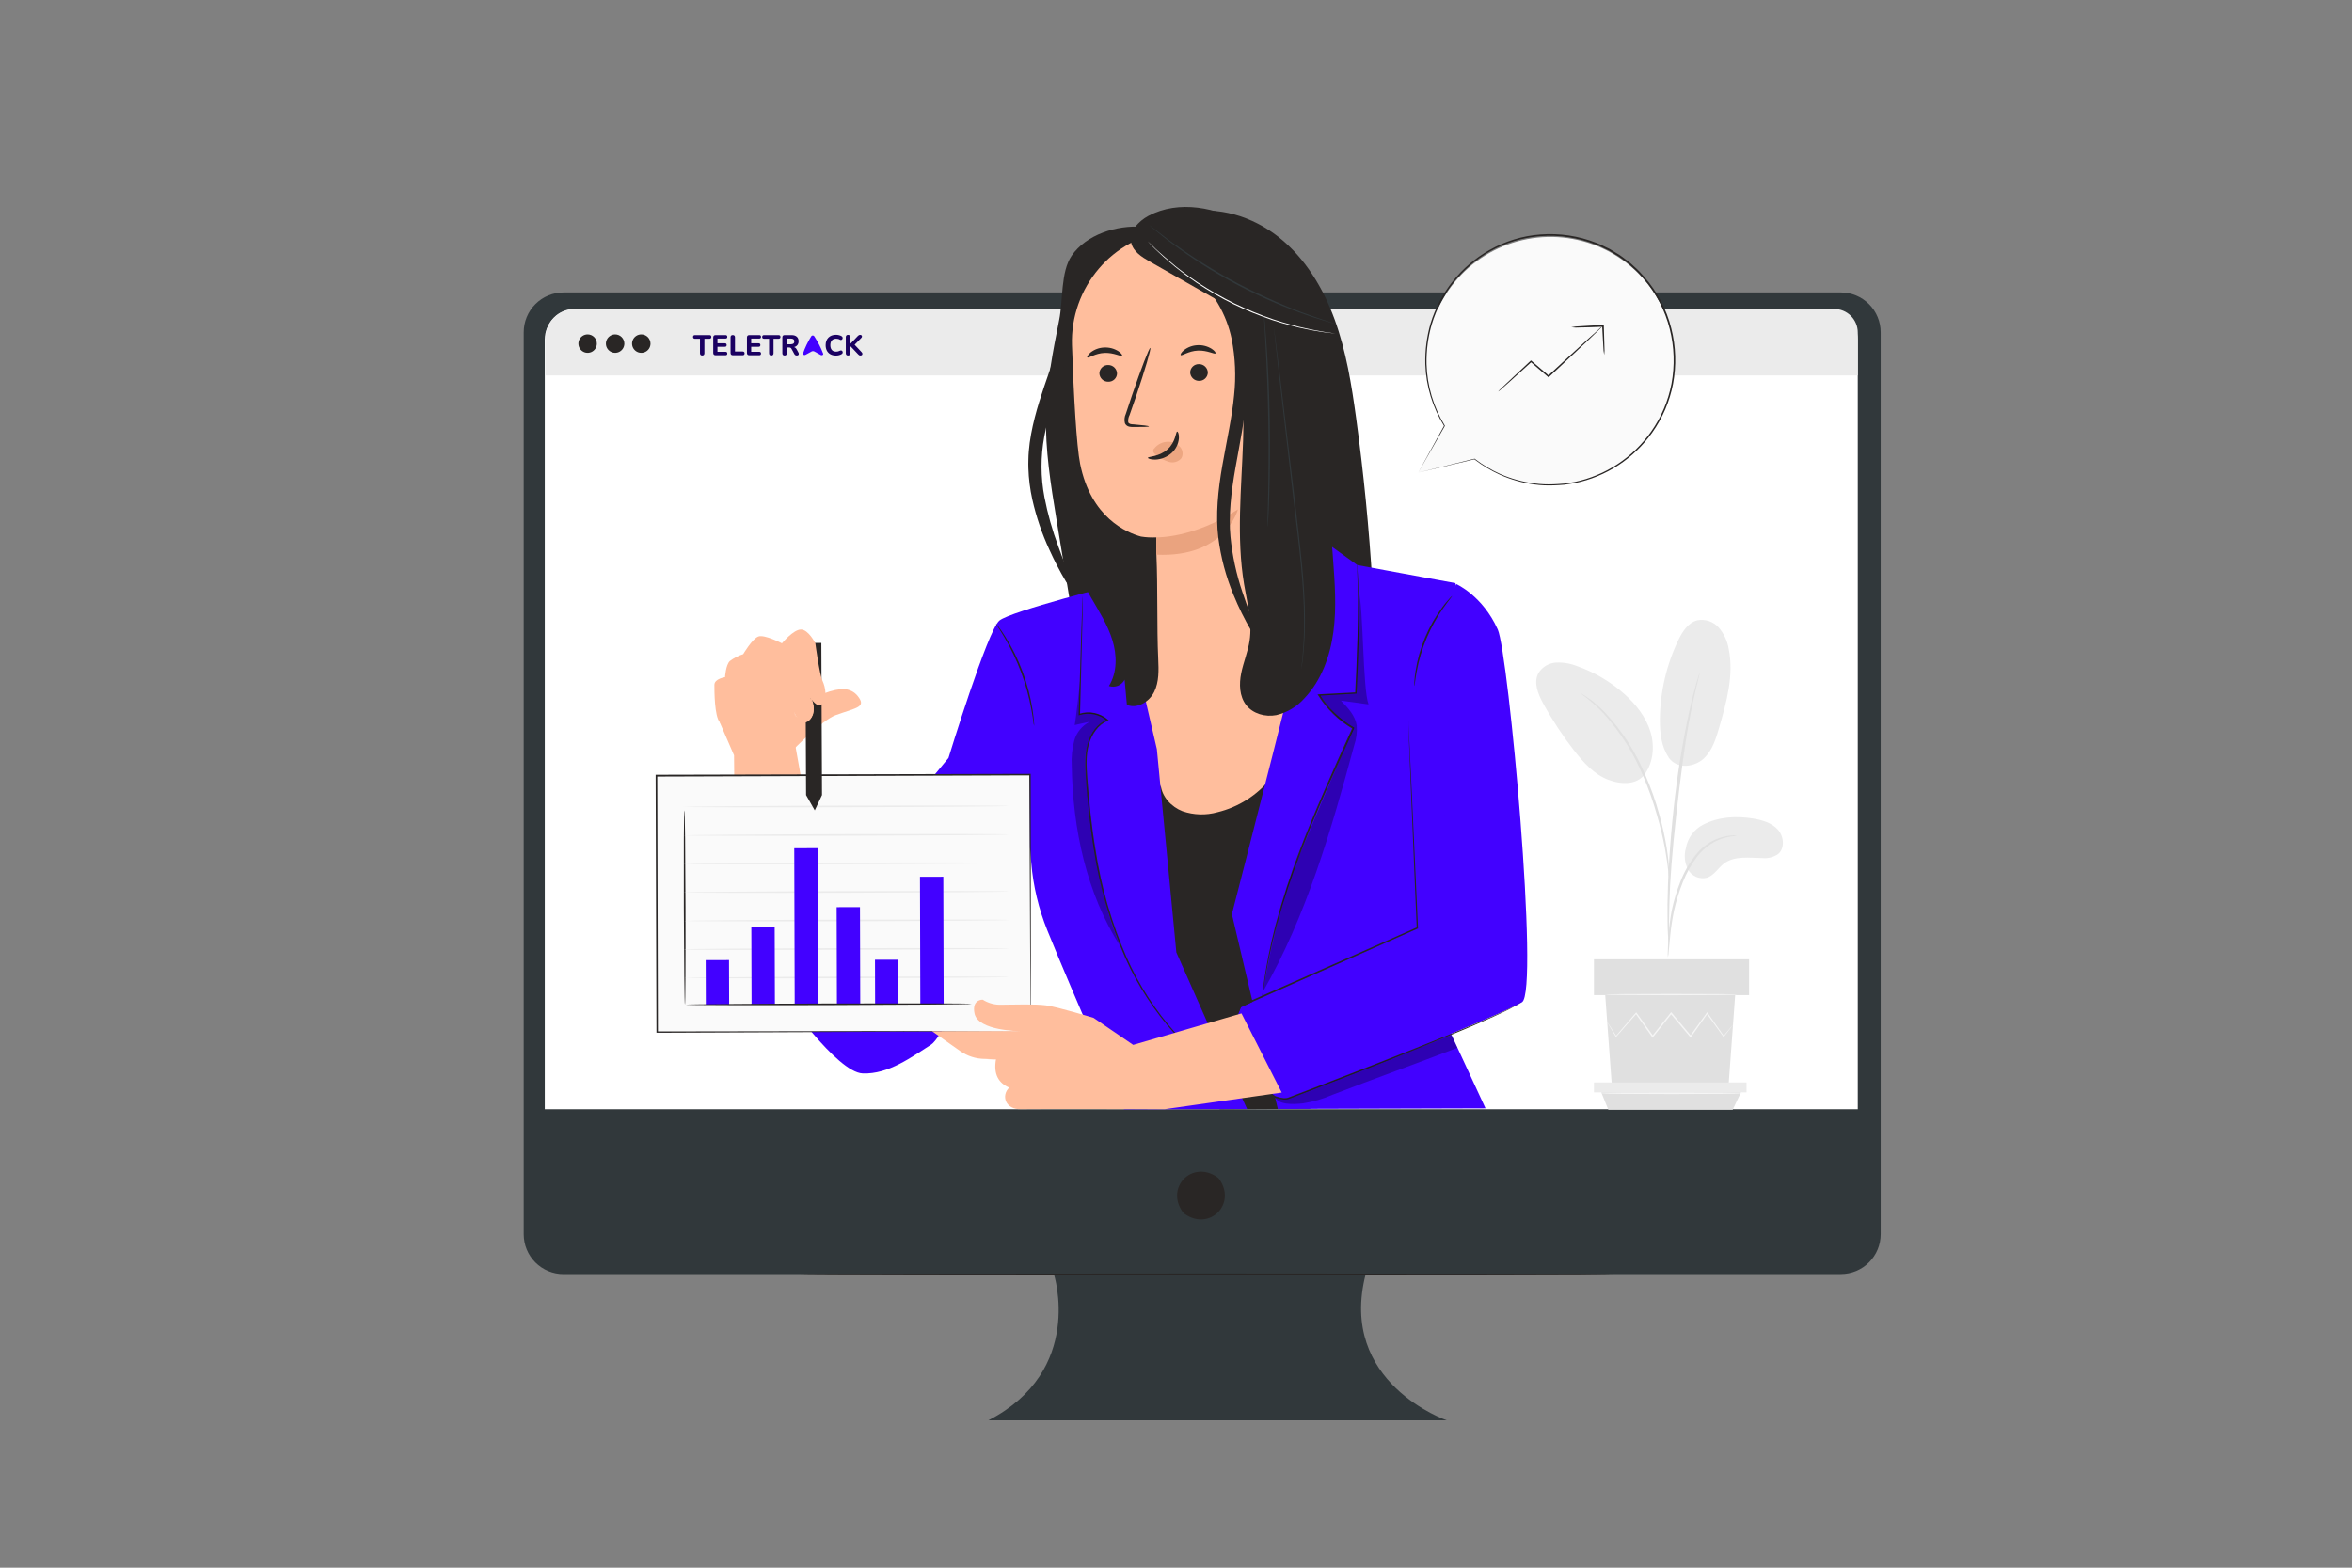 <?xml version="1.0" encoding="UTF-8"?> <svg xmlns="http://www.w3.org/2000/svg" width="750" height="500" viewBox="0 0 750 500" fill="none"><rect x="0" y="0" width="750" height="500" fill="#808080" stroke="none"/> <path d="M587 93.27H179.75C178.076 93.264 176.417 93.59 174.869 94.228C173.321 94.865 171.914 95.802 170.73 96.985C169.545 98.168 168.606 99.573 167.966 101.12C167.326 102.667 166.997 104.325 167 106V393.66C167 397.031 168.339 400.263 170.723 402.647C173.106 405.031 176.339 406.37 179.71 406.37H336.06C336.06 406.37 346 437.12 315.18 453H461.34C461.34 453 426.54 441.07 435.49 406.35H587C588.669 406.35 590.322 406.021 591.864 405.382C593.406 404.743 594.807 403.807 595.987 402.627C597.168 401.447 598.104 400.046 598.743 398.504C599.381 396.961 599.71 395.309 599.71 393.64V106C599.713 104.329 599.386 102.674 598.748 101.13C598.111 99.585 597.175 98.182 595.994 96.999C594.814 95.817 593.412 94.879 591.869 94.239C590.325 93.599 588.671 93.27 587 93.27Z" fill="#31383B"></path> <path d="M388.831 376.109C394.371 384.029 385.691 392.699 377.771 387.159C377.508 386.971 377.279 386.741 377.091 386.479C371.571 378.569 380.231 369.909 388.141 375.429C388.406 375.617 388.639 375.846 388.831 376.109Z" fill="#292625"></path> <path d="M183.419 98.58H582.709C585.281 98.58 587.749 99.602 589.568 101.421C591.387 103.24 592.409 105.707 592.409 108.28V353.78H173.719V108.28C173.719 105.707 174.741 103.24 176.56 101.421C178.379 99.602 180.846 98.58 183.419 98.58Z" fill="white"></path> <path d="M183.2 98.539H584.89C586.884 98.539 588.797 99.332 590.207 100.742C591.618 102.152 592.41 104.065 592.41 106.059V119.749H174V107.699C173.999 106.493 174.236 105.298 174.698 104.183C175.161 103.068 175.839 102.056 176.694 101.205C177.549 100.354 178.564 99.68 179.681 99.222C180.797 98.765 181.993 98.533 183.2 98.539Z" fill="#EBEBEB"></path> <path d="M190.321 109.59C190.321 110.172 190.149 110.74 189.826 111.224C189.503 111.707 189.044 112.084 188.507 112.307C187.969 112.529 187.378 112.587 186.808 112.474C186.238 112.36 185.714 112.08 185.303 111.669C184.891 111.258 184.611 110.734 184.498 110.164C184.384 109.594 184.443 109.003 184.665 108.465C184.888 107.928 185.265 107.469 185.748 107.146C186.232 106.823 186.8 106.65 187.381 106.65C188.161 106.65 188.909 106.96 189.46 107.511C190.012 108.063 190.321 108.811 190.321 109.59Z" fill="#292625"></path> <path d="M199.091 109.59C199.091 110.172 198.919 110.74 198.595 111.224C198.272 111.707 197.813 112.084 197.276 112.307C196.739 112.529 196.148 112.587 195.577 112.474C195.007 112.36 194.483 112.08 194.072 111.669C193.661 111.258 193.381 110.734 193.267 110.164C193.154 109.594 193.212 109.003 193.435 108.465C193.657 107.928 194.034 107.469 194.518 107.146C195.001 106.823 195.569 106.65 196.151 106.65C196.931 106.65 197.678 106.96 198.23 107.511C198.781 108.063 199.091 108.811 199.091 109.59Z" fill="#292625"></path> <path d="M207.431 109.59C207.431 110.172 207.258 110.74 206.935 111.224C206.612 111.707 206.153 112.084 205.616 112.307C205.079 112.529 204.488 112.587 203.917 112.474C203.347 112.36 202.823 112.08 202.412 111.669C202.001 111.258 201.721 110.734 201.607 110.164C201.494 109.594 201.552 109.003 201.775 108.465C201.997 107.928 202.374 107.469 202.857 107.146C203.341 106.823 203.909 106.65 204.491 106.65C205.271 106.65 206.018 106.96 206.57 107.511C207.121 108.063 207.431 108.811 207.431 109.59Z" fill="#292625"></path> <path d="M514.21 406.41C514.21 406.54 456.21 406.65 384.78 406.65C313.35 406.65 255.34 406.54 255.34 406.41C255.34 406.28 313.28 406.16 384.78 406.16C456.28 406.16 514.21 406.27 514.21 406.41Z" fill="#292625"></path> <path d="M543.129 262.999C547.969 260.499 553.669 260.179 559.039 261.059C561.919 261.539 564.929 262.399 566.899 264.569C568.869 266.739 569.229 270.569 566.979 272.419C565.508 273.406 563.74 273.848 561.979 273.669C557.779 273.619 553.109 272.879 549.749 275.409C547.839 276.859 546.559 279.259 544.269 279.959C543.116 280.237 541.905 280.129 540.82 279.65C539.736 279.171 538.839 278.348 538.269 277.309C537.175 275.204 536.935 272.757 537.599 270.479C537.877 268.889 538.522 267.385 539.482 266.087C540.441 264.789 541.69 263.732 543.129 262.999Z" fill="#EBEBEB"></path> <path d="M532.051 241.56C535.051 245.79 540.761 244.39 543.421 241.81C546.081 239.23 547.221 235.49 548.241 231.93C550.591 223.79 552.951 215.24 551.241 206.93C550.82 204.417 549.717 202.068 548.051 200.14C547.205 199.192 546.126 198.482 544.921 198.081C543.716 197.679 542.426 197.6 541.181 197.85C538.281 198.62 536.471 201.46 535.181 204.16C531.35 212.136 529.342 220.863 529.301 229.71C529.301 233.83 529.771 238.14 532.091 241.54" fill="#EBEBEB"></path> <path d="M523.931 247.619C527.141 243.809 527.751 238.249 526.321 233.479C524.891 228.709 521.661 224.639 517.941 221.319C513.561 217.425 508.467 214.42 502.941 212.469C500.799 211.608 498.497 211.216 496.191 211.319C495.039 211.386 493.922 211.734 492.935 212.332C491.949 212.929 491.124 213.759 490.531 214.749C488.951 217.749 490.461 221.409 492.101 224.389C494.982 229.642 498.276 234.657 501.951 239.389C504.951 243.199 508.291 246.959 512.791 248.679C517.291 250.399 521.971 250.199 524.361 247.069" fill="#EBEBEB"></path> <path d="M531.85 305.29C532.013 304.663 532.104 304.018 532.12 303.37C532.26 301.98 532.43 300.22 532.63 298.13C532.886 295.551 533.28 292.987 533.81 290.45C534.494 287.357 535.427 284.323 536.6 281.38C537.75 278.44 539.309 275.676 541.23 273.17C542.798 271.133 544.8 269.469 547.09 268.3C548.642 267.533 550.306 267.016 552.02 266.77C552.664 266.745 553.305 266.652 553.93 266.49C553.281 266.425 552.628 266.425 551.98 266.49C550.201 266.63 548.461 267.084 546.84 267.83C544.431 268.967 542.319 270.648 540.67 272.74C538.663 275.276 537.045 278.097 535.87 281.11C534.681 284.098 533.75 287.183 533.09 290.33C532.599 292.901 532.265 295.499 532.09 298.11C531.92 300.34 531.86 302.11 531.83 303.38C531.77 304.016 531.776 304.656 531.85 305.29Z" fill="#E0E0E0"></path> <path d="M532.209 301.26C532.249 300.965 532.249 300.665 532.209 300.37V297.82C532.209 295.61 532.209 292.41 532.319 288.46C532.519 280.56 533.199 272.06 534.509 260.07C535.749 248.8 537.419 235.68 539.189 227.15C539.559 225.21 539.949 223.47 540.299 221.94C540.649 220.41 540.939 219.08 541.219 218.02C541.499 216.96 541.659 216.19 541.809 215.54C541.899 215.255 541.952 214.959 541.969 214.66C541.831 214.926 541.727 215.208 541.659 215.5C541.469 216.14 541.219 216.94 540.919 217.94C540.619 218.94 540.259 220.31 539.869 221.83C539.479 223.35 539.049 225.1 538.639 227.03C536.458 237.119 534.816 247.317 533.719 257.58C532.409 269.58 531.809 280.53 531.719 288.45C531.719 292.45 531.719 295.62 531.859 297.83C531.919 298.83 531.969 299.71 532.009 300.38C532.047 300.679 532.114 300.974 532.209 301.26Z" fill="#E0E0E0"></path> <path d="M532.269 280.169C532.332 279.281 532.332 278.388 532.269 277.499C532.169 275.789 531.929 273.319 531.449 270.289C530.868 266.748 530.087 263.242 529.109 259.789C527.961 255.54 526.49 251.385 524.709 247.359C521.665 239.94 517.297 233.136 511.819 227.279C510.879 226.277 509.877 225.336 508.819 224.459C508.359 224.059 507.939 223.669 507.529 223.359L506.349 222.549C505.638 222.016 504.889 221.535 504.109 221.109C503.979 221.289 507.279 223.229 511.449 227.659C516.745 233.566 520.998 240.329 524.029 247.659C525.753 251.671 527.206 255.794 528.379 259.999C529.388 263.421 530.223 266.893 530.879 270.399C531.429 273.399 531.749 275.839 531.939 277.539C531.978 278.424 532.088 279.303 532.269 280.169Z" fill="#E0E0E0"></path> <path d="M511.871 317.379L513.991 346.339H551.191L553.311 317.379H511.871Z" fill="#E0E0E0"></path> <path d="M557.751 305.959H508.281V317.379H557.751V305.959Z" fill="#E0E0E0"></path> <path d="M508.281 345.23V348.4H510.611H556.931V345.23H508.281Z" fill="#EBEBEB"></path> <path d="M512.879 353.97L510.609 348.4H555.159L552.499 353.97H512.879Z" fill="#E0E0E0"></path> <path d="M552.62 326.839C552.62 326.839 552.62 326.939 552.44 327.109C552.26 327.279 552.11 327.549 551.89 327.849L549.719 330.619L549.62 330.739L549.53 330.619L544.21 323.249H544.51L539.27 330.669L539.109 330.909L538.919 330.689L532.7 323.289H533.06L532.719 323.719L527.159 330.719L526.979 330.949L526.799 330.709L521.56 323.279H521.859L515.4 330.639L515.289 330.769L515.2 330.619L513.2 327.219L512.68 326.319C512.618 326.216 512.565 326.109 512.52 325.999C512.52 325.999 512.61 326.089 512.74 326.279L513.31 327.149C513.83 327.969 514.54 329.089 515.44 330.489H515.229L521.59 323.049L521.75 322.859L521.9 323.059C523.5 325.309 525.28 327.789 527.19 330.449H526.83L532.38 323.449L532.719 323.019L532.9 322.799L533.08 323.009L539.28 330.429H538.93L544.229 323.039L544.38 322.829L544.53 323.039L549.74 330.489H549.56L551.81 327.789L552.409 327.089C552.469 326.997 552.539 326.913 552.62 326.839Z" fill="#F5F5F5"></path> <path d="M553.83 317.19C553.83 317.32 544.5 317.42 533.01 317.42C521.52 317.42 512.18 317.32 512.18 317.19C512.18 317.06 521.5 317 533 317C544.5 317 553.83 317.06 553.83 317.19Z" fill="#F5F5F5"></path> <path d="M555.709 348.71C555.709 348.84 545.569 348.94 533.079 348.94C520.589 348.94 510.449 348.84 510.449 348.71C510.449 348.58 520.579 348.48 533.079 348.48C545.579 348.48 555.709 348.58 555.709 348.71Z" fill="#F5F5F5"></path> <path d="M437.64 186.349C436.58 168.602 434.843 150.909 432.43 133.269C430.98 122.659 429.26 111.999 425.6 101.929C421.94 91.859 416.19 82.349 407.84 75.699C399.49 69.049 388.34 65.559 378 67.869L420.21 198.149C423.36 198.569 426.57 198.979 429.68 198.359C432.79 197.739 435.84 195.889 437.07 192.939C437.756 190.813 437.951 188.56 437.64 186.349Z" fill="#292625"></path> <path d="M364.229 72.349C356.139 71.719 346.329 74.819 341.729 81.549C338.159 86.779 339.009 95.899 337.729 102.129C335.729 112.129 333.789 122.129 333.539 132.319C333.269 143.499 335.069 154.609 336.879 165.639C338.879 177.839 340.879 190.036 342.879 202.229C343.769 207.649 344.689 213.229 347.239 218.049C349.789 222.869 354.309 227.049 359.739 227.689C364.739 228.269 369.679 225.759 373.019 222.009C376.359 218.259 378.229 213.409 379.389 208.509L364.229 72.349Z" fill="#292625"></path> <path d="M371.359 186.228C368.939 186.108 352.809 189.978 352.809 189.978L371.579 263.478L401.629 265.908L428.299 182.238L371.359 186.228Z" fill="#FFBE9D"></path> <path d="M405.13 248.359C400.816 253.678 394.875 257.434 388.22 259.049C384.557 260.076 380.668 259.965 377.07 258.729C373.55 257.359 370.57 254.199 370.13 250.419L365 265.999L374.11 311.429L388.9 353.799L417.85 353.629L405.13 248.359Z" fill="#292625"></path> <path d="M289.521 257.37L302.451 241.74C302.451 241.74 314.941 200.97 318.691 197.92C322.441 194.87 356.691 186.27 356.691 186.27L368.901 238.94L375.111 303.76L386.501 329.5L397.681 353.71L358.431 353.82C358.431 353.82 342.431 317.69 333.951 296.68C331.199 289.853 329.483 282.654 328.861 275.32L328.441 270.32C328.441 270.32 302.911 329.39 296.891 333.19C290.871 336.99 283.361 342.71 275.081 342.36C266.801 342.01 249.781 317.41 249.781 317.41L249.691 284.55L273.751 274.49L277.921 283.58L289.521 257.37Z" fill="#4201FF"></path> <path d="M393.082 327.72L395.702 321.27L451.262 295.15L449.542 217.8L464.342 186.26C464.342 186.26 472.742 189.93 477.602 200.77C481.032 208.39 490.922 316.28 485.322 319.65C478.002 324 428.842 343.54 412.402 350C410.915 350.584 409.267 350.612 407.761 350.079C406.255 349.547 404.991 348.489 404.202 347.1L393.082 327.72Z" fill="#4201FF"></path> <path d="M457.85 319.288L464.14 185.998L432.82 180.228L423.82 173.738H416.7C416.7 173.738 419.32 180.518 418.97 186.108C418.62 191.698 392.82 291.548 392.82 291.548L407.47 353.688L473.7 353.488L457.85 319.288Z" fill="#4201FF"></path> <path d="M432.82 180.199V180.389C432.82 180.539 432.82 180.719 432.82 180.949C432.82 181.479 432.91 182.209 432.97 183.139C433.09 185.059 433.22 187.879 433.3 191.449C433.47 198.609 433.18 208.829 432.59 221.019V221.219H432.38L420.59 221.879L420.78 221.499C423.507 225.829 427.244 229.432 431.67 231.999L431.87 232.119L431.78 232.329L427.07 242.749C422.57 252.749 418.39 262.319 415.01 271.189C411.957 279.024 409.323 287.015 407.12 295.129C405.26 302.059 404.19 307.779 403.49 311.729C403.19 313.729 402.95 315.229 402.78 316.299C402.7 316.799 402.64 317.199 402.59 317.489C402.579 317.625 402.552 317.759 402.51 317.889C402.497 317.753 402.497 317.616 402.51 317.479C402.51 317.189 402.59 316.789 402.65 316.289C402.79 315.289 402.96 313.689 403.26 311.699C403.9 307.699 404.92 301.999 406.73 295.029C408.894 286.894 411.498 278.882 414.53 271.029C417.89 262.129 422.07 252.549 426.53 242.539L431.25 232.119L431.35 232.449C426.874 229.839 423.1 226.181 420.35 221.789L420.13 221.439H420.54L432.34 220.819L432.12 221.029C432.76 208.849 433.12 198.649 433.02 191.499C433.02 187.919 432.89 185.109 432.82 183.189C432.82 182.249 432.76 181.519 432.73 180.999V180.429C432.743 180.347 432.774 180.269 432.82 180.199Z" fill="#292625"></path> <path d="M395.999 345.858L395.569 345.658L394.319 345.038C393.219 344.518 391.659 343.618 389.659 342.428C388.659 341.788 387.599 341.098 386.449 340.288C385.299 339.478 384.049 338.568 382.799 337.498C379.891 335.145 377.17 332.571 374.659 329.798C368.12 322.57 362.767 314.351 358.799 305.448C354.013 294.529 350.675 283.032 348.869 271.248C347.549 263.308 346.779 255.528 346.239 248.128C345.969 244.448 345.809 240.738 346.779 237.298C347.749 233.858 349.899 230.808 353.029 229.478L352.969 229.858C351.784 228.849 350.364 228.155 348.84 227.84C347.315 227.525 345.736 227.6 344.249 228.058L343.969 228.158V227.858C344.339 216.368 344.639 206.858 344.849 200.298C344.969 197.028 345.069 194.458 345.129 192.678C345.129 191.828 345.199 191.158 345.219 190.678C345.239 190.198 345.269 189.988 345.269 189.988C345.269 189.988 345.269 190.228 345.269 190.678C345.269 191.128 345.269 191.818 345.269 192.678C345.269 194.448 345.169 197.018 345.099 200.298C344.929 206.908 344.689 216.368 344.399 227.858L344.119 227.648C345.676 227.16 347.332 227.074 348.931 227.397C350.531 227.721 352.023 228.444 353.269 229.498L353.539 229.738L353.209 229.888C350.209 231.148 348.159 234.128 347.209 237.418C346.259 240.708 346.439 244.418 346.709 248.088C347.259 255.478 348.029 263.238 349.359 271.158C351.151 282.9 354.462 294.36 359.209 305.248C363.14 314.117 368.434 322.316 374.899 329.548C377.385 332.316 380.076 334.893 382.949 337.258C384.189 338.338 385.449 339.258 386.559 340.068C387.669 340.878 388.789 341.588 389.739 342.248C391.739 343.458 393.249 344.388 394.339 344.938L395.559 345.598L395.999 345.858Z" fill="#292625"></path> <path d="M449.118 229.818C449.13 229.921 449.13 230.025 449.118 230.128C449.118 230.348 449.118 230.648 449.118 231.038C449.168 231.868 449.228 233.038 449.318 234.608C449.468 237.738 449.688 242.308 449.968 248.098C450.508 259.718 451.258 276.258 452.168 295.958V296.118L452.028 296.178L400.558 318.998L395.608 321.188L395.748 321.048C395.388 321.948 395.028 322.818 394.668 323.698V323.498C398.318 332.348 401.828 340.898 405.128 348.908L405.028 348.788C406.341 349.567 407.803 350.061 409.318 350.238C409.683 350.264 410.049 350.244 410.408 350.178C410.752 350.092 411.086 349.975 411.408 349.828L413.548 349.018L421.878 345.828L437.388 339.828C447.178 336.008 455.808 332.568 462.938 329.648C470.068 326.728 475.708 324.318 479.518 322.538C481.418 321.648 482.868 320.928 483.808 320.368C484.164 320.165 484.499 319.927 484.808 319.658C484.916 319.572 484.999 319.458 485.048 319.328C485.029 319.474 484.954 319.607 484.838 319.698C484.531 319.978 484.196 320.226 483.838 320.438C482.455 321.265 481.03 322.019 479.568 322.698C475.778 324.518 470.158 326.978 463.038 329.938C455.918 332.898 447.308 336.368 437.528 340.228L422.028 346.228L413.698 349.438L411.568 350.258C411.203 350.413 410.825 350.537 410.438 350.628C410.036 350.701 409.626 350.725 409.218 350.698C407.622 350.52 406.082 350.005 404.698 349.188H404.628V349.108C401.318 341.108 397.798 332.558 394.148 323.708V323.608V323.508C394.508 322.638 394.858 321.758 395.228 320.858V320.768L395.318 320.718L400.318 318.528L451.898 295.738L451.758 295.958C450.938 276.248 450.248 259.718 449.758 248.088C449.528 242.298 449.348 237.728 449.228 234.588C449.175 233.035 449.135 231.845 449.108 231.018C449.108 230.628 449.108 230.328 449.108 230.108L449.118 229.818Z" fill="#292625"></path> <path d="M463.09 190.049C463.16 190.109 461.98 191.449 460.33 193.789C458.182 196.844 456.365 200.119 454.91 203.559C453.47 207.004 452.407 210.595 451.74 214.269C451.22 217.089 451.09 218.869 451 218.859C450.958 218.44 450.958 218.018 451 217.599C451.063 216.46 451.183 215.325 451.36 214.199C452.503 206.717 455.47 199.632 460 193.569C460.677 192.655 461.401 191.777 462.17 190.939C462.446 190.612 462.754 190.314 463.09 190.049Z" fill="#292625"></path> <path d="M329.761 231.53C329.631 231.083 329.547 230.624 329.511 230.16C329.401 229.28 329.201 228 328.911 226.44C327.43 218.257 324.501 210.404 320.261 203.25C319.451 201.88 318.761 200.78 318.261 200.04C317.987 199.663 317.749 199.261 317.551 198.84C317.877 199.172 318.171 199.534 318.431 199.92C318.971 200.63 319.711 201.7 320.561 203.06C325.016 210.161 327.976 218.096 329.261 226.38C329.501 227.96 329.651 229.25 329.701 230.14C329.772 230.6 329.792 231.066 329.761 231.53Z" fill="#292625"></path> <path d="M383.691 259.719C383.428 258.43 383.337 257.112 383.421 255.799C383.325 254.49 383.41 253.174 383.671 251.889C384.018 254.487 384.018 257.12 383.671 259.719H383.691Z" fill="#FFBE9D"></path> <g opacity="0.3"> <path d="M427.601 223.469L436.401 224.649C434.511 219.809 434.781 193.649 433.251 188.539L432.441 220.999L420.651 221.629C420.651 221.629 425.721 228.439 428.091 229.869C429.295 230.562 430.448 231.341 431.541 232.199C431.541 232.199 414.861 271.199 412.261 277.919C406.731 292.229 402.711 316.299 402.711 316.299C416.541 292.299 424.571 264.529 431.821 237.719C432.527 235.671 432.799 233.498 432.621 231.339C432.131 228.219 429.811 225.739 427.601 223.469Z" fill="black"></path> </g> <g opacity="0.3"> <path d="M344.261 227.89C344.101 228.37 344.391 216.89 344.461 216.65C344.531 216.41 342.961 230.42 342.681 231.25L347.511 230.19C346.312 230.786 345.251 231.629 344.398 232.663C343.545 233.696 342.919 234.898 342.561 236.19C341.865 238.796 341.591 241.497 341.751 244.19C342.071 264.28 346.431 284.91 357.231 301.81C350.171 285 348.001 266.58 346.291 248.4C345.961 244.83 345.681 241.27 346.681 237.82C347.681 234.37 349.971 230.7 353.111 229.53C350.691 227.53 347.291 226.53 344.261 227.89Z" fill="black"></path> </g> <g opacity="0.3"> <path d="M406.398 349.759C407.668 352.449 412.298 352.259 415.528 351.899C418.738 351.397 421.87 350.487 424.848 349.189C438.288 344.009 451.288 339.349 464.728 334.189L462.858 330.139L410.998 350.309C410.238 350.558 409.432 350.639 408.637 350.544C407.843 350.449 407.078 350.181 406.398 349.759Z" fill="black"></path> </g> <path d="M269.062 219.798C266.502 219.578 258.912 221.798 256.922 225.328L252.742 239.328C252.742 239.328 262.142 229.648 266.472 228.088C273.252 225.648 276.392 225.598 273.472 221.948C272.941 221.287 272.27 220.752 271.508 220.38C270.745 220.009 269.91 219.81 269.062 219.798Z" fill="#FFBE9D"></path> <path d="M229.512 230.388L234.072 240.898L234.252 259.998L256.982 256.648L253.712 238.348L255.952 230.308L246.582 222.398L229.512 230.388Z" fill="#FFBE9D"></path> <path d="M328.393 247.053L209.273 247.406L209.516 329.196L328.636 328.842L328.393 247.053Z" fill="#FAFAFA"></path> <path d="M328.61 328.859C328.61 328.859 328.61 328.349 328.61 327.369C328.61 326.389 328.61 324.929 328.61 323.039C328.61 319.249 328.56 313.689 328.51 306.579C328.45 292.359 328.35 271.939 328.23 247.079L328.44 247.289L209.33 247.679L209.59 247.419C209.66 276.619 209.74 304.359 209.8 329.209L209.56 328.969L295.4 328.839H328.69H328.13H326.48L320.01 328.889L295.56 329.019L209.56 329.389H209.33V329.149C209.25 304.299 209.16 276.559 209.07 247.359V247.099H209.34L328.45 246.809H328.66V247.019C328.66 271.929 328.71 292.389 328.72 306.649V323.069C328.72 324.939 328.72 326.369 328.72 327.349C328.72 328.329 328.61 328.859 328.61 328.859Z" fill="#292625"></path> <path d="M218.411 320.439C218.271 320.439 218.111 306.559 218.061 289.439C218.011 272.319 218.061 258.439 218.241 258.439C218.421 258.439 218.541 272.309 218.591 289.439C218.641 306.569 218.561 320.439 218.411 320.439Z" fill="#292625"></path> <path d="M321.772 311.599C321.772 311.749 298.542 311.929 269.882 312.009C241.222 312.089 217.992 312.009 217.992 311.899C217.992 311.789 241.222 311.569 269.882 311.489C298.542 311.409 321.772 311.459 321.772 311.599Z" fill="#EBEBEB"></path> <path d="M321.74 302.51C321.74 302.65 298.51 302.84 269.86 302.92C241.21 303 218 303 218 302.81C218 302.62 241.22 302.48 269.89 302.4C298.56 302.32 321.74 302.37 321.74 302.51Z" fill="#EBEBEB"></path> <path d="M321.711 293.42C321.711 293.56 298.481 293.75 269.831 293.83C241.181 293.91 217.941 293.83 217.941 293.72C217.941 293.61 241.171 293.39 269.831 293.31C298.491 293.23 321.711 293.27 321.711 293.42Z" fill="#EBEBEB"></path> <path d="M321.69 284.328C321.69 284.468 298.46 284.648 269.8 284.738C241.14 284.828 217.91 284.738 217.91 284.618C217.91 284.498 241.14 284.298 269.8 284.218C298.46 284.138 321.69 284.178 321.69 284.328Z" fill="#EBEBEB"></path> <path d="M321.661 275.229C321.661 275.379 298.431 275.559 269.781 275.639C241.131 275.719 217.891 275.639 217.891 275.529C217.891 275.419 241.111 275.209 269.781 275.119C298.451 275.029 321.661 275.089 321.661 275.229Z" fill="#EBEBEB"></path> <path d="M321.639 266.138C321.639 266.288 298.399 266.468 269.749 266.548C241.099 266.628 217.859 266.548 217.859 266.438C217.859 266.328 241.089 266.108 269.749 266.028C298.409 265.948 321.639 265.998 321.639 266.138Z" fill="#EBEBEB"></path> <path d="M321.61 257.049C321.61 257.189 298.38 257.379 269.73 257.459C241.08 257.539 217.84 257.459 217.84 257.349C217.84 257.239 241.06 257.019 269.72 256.939C298.38 256.859 321.61 256.909 321.61 257.049Z" fill="#EBEBEB"></path> <path d="M232.467 306.208L225.027 306.23L225.069 320.4L232.509 320.378L232.467 306.208Z" fill="#4201FF"></path> <path d="M286.456 306.089L279.016 306.109L279.055 320.279L286.495 320.259L286.456 306.089Z" fill="#4201FF"></path> <path d="M247.026 295.734L239.586 295.756L239.659 320.346L247.099 320.324L247.026 295.734Z" fill="#4201FF"></path> <path d="M274.229 289.311L266.789 289.332L266.876 320.322L274.316 320.301L274.229 289.311Z" fill="#4201FF"></path> <path d="M260.713 270.52L253.273 270.541L253.413 320.351L260.853 320.33L260.713 270.52Z" fill="#4201FF"></path> <path d="M300.799 279.628L293.359 279.648L293.473 320.248L300.913 320.228L300.799 279.628Z" fill="#4201FF"></path> <path d="M309.812 320.17C309.812 320.32 289.392 320.49 264.212 320.56C239.032 320.63 218.602 320.56 218.602 320.44C218.602 320.32 239.012 320.12 264.212 320.04C289.412 319.96 309.812 320 309.812 320.17Z" fill="#292625"></path> <path d="M262.122 253.569L259.812 258.459L257.042 253.579L256.832 205.069L261.912 205.059L262.122 253.569Z" fill="#292625"></path> <path d="M259.999 205.159C259.999 205.159 257.809 200.769 255.389 200.779C252.969 200.789 249.339 205.189 249.339 205.189C249.339 205.189 243.759 202.279 241.819 203.009C239.879 203.739 236.989 208.639 236.989 208.639C235.451 209.13 234.007 209.877 232.719 210.849C231.429 212.069 231.199 215.979 231.199 215.979C231.199 215.979 227.809 216.469 227.809 218.429C227.809 220.389 227.809 228.429 229.539 230.379C231.269 232.329 240.719 239.619 243.989 239.379C247.259 239.139 247.239 234.489 246.509 233.519C246.509 233.519 250.399 236.439 252.329 233.749C254.259 231.059 253.279 227.159 253.279 227.159C253.279 227.159 254.769 231.799 257.779 229.739C261.269 227.359 258.279 222.389 258.279 222.389C258.279 222.389 260.789 226.389 262.279 224.449C263.769 222.509 263.279 219.319 262.279 217.129C261.279 214.939 259.999 205.159 259.999 205.159Z" fill="#FFBE9D"></path> <path d="M243.59 231.26C243.022 230.841 242.513 230.346 242.08 229.79C239.834 227.249 237.909 224.441 236.35 221.43C235.985 220.824 235.706 220.171 235.52 219.49C235.66 219.42 237.16 222.25 239.39 225.49C241.62 228.73 243.7 231.15 243.59 231.26Z" fill="#FFBE9D"></path> <path d="M253.292 226.758C251.393 224.614 249.627 222.357 248.002 219.998C246.227 217.732 244.591 215.361 243.102 212.898C245.009 215.053 246.786 217.321 248.422 219.688C250.183 221.947 251.809 224.308 253.292 226.758Z" fill="#FFBE9D"></path> <path d="M258.609 222.598C258.101 221.951 257.665 221.25 257.309 220.508L254.389 215.338L251.439 210.178C250.988 209.489 250.609 208.755 250.309 207.988C250.868 208.596 251.355 209.267 251.759 209.988C252.589 211.258 253.689 213.058 254.839 215.078C255.989 217.098 256.959 218.968 257.629 220.328C258.035 221.048 258.364 221.809 258.609 222.598Z" fill="#FFBE9D"></path> <path d="M252.772 226.67C252.772 226.67 252.862 226.74 252.982 226.91C253.165 227.155 253.313 227.424 253.422 227.71C253.773 228.627 253.866 229.624 253.69 230.59C253.513 231.556 253.075 232.456 252.422 233.19C251.783 233.91 250.913 234.384 249.962 234.53C248.9 234.625 247.834 234.409 246.892 233.91C245.872 233.406 244.964 232.702 244.222 231.84L244.582 231.49C245.701 232.416 246.505 233.667 246.882 235.07C247.031 235.79 246.979 236.537 246.732 237.23C246.483 237.922 245.988 238.499 245.342 238.85C244.111 239.362 242.736 239.412 241.472 238.99C239.378 238.449 237.394 237.545 235.612 236.32C234.414 235.501 233.319 234.541 232.352 233.46C232.022 233.07 231.772 232.76 231.612 232.54C231.452 232.32 231.382 232.2 231.402 232.19C232.718 233.633 234.198 234.919 235.812 236.02C237.582 237.171 239.532 238.02 241.582 238.53C242.734 238.903 243.981 238.857 245.102 238.4C245.63 238.067 246.038 237.574 246.266 236.993C246.495 236.412 246.532 235.773 246.372 235.17C246.013 233.877 245.27 232.723 244.242 231.86L244.602 231.51C246.042 233.15 248.072 234.27 249.902 234.08C250.759 233.97 251.55 233.559 252.132 232.92C252.651 232.367 253.037 231.704 253.262 230.98C253.594 229.936 253.594 228.814 253.262 227.77C253.002 227 252.732 226.7 252.772 226.67Z" fill="#FFBE9D"></path> <path d="M257.588 220.639C258.103 221.224 258.5 221.903 258.758 222.639C259.092 223.434 259.327 224.267 259.458 225.119C259.552 226.19 259.394 227.269 258.998 228.269C258.836 228.806 258.536 229.292 258.13 229.679C257.723 230.067 257.223 230.342 256.678 230.479C256.225 230.525 255.768 230.457 255.347 230.283C254.927 230.108 254.556 229.832 254.268 229.479C253.904 229.022 253.61 228.513 253.398 227.969C253.248 227.599 253.188 227.379 253.218 227.369C253.248 227.359 253.368 227.539 253.578 227.879C253.861 228.364 254.196 228.817 254.578 229.229C254.832 229.52 255.15 229.747 255.509 229.892C255.867 230.036 256.254 230.093 256.638 230.059C257.093 229.921 257.507 229.673 257.842 229.336C258.177 228.999 258.423 228.584 258.558 228.129C258.92 227.2 259.077 226.204 259.018 225.209C258.919 224.394 258.731 223.593 258.458 222.819C257.998 221.459 257.508 220.679 257.588 220.639Z" fill="#FFBE9D"></path> <path d="M251.071 238.389C249.765 239.453 248.35 240.378 246.851 241.149C245.444 242.072 243.942 242.843 242.371 243.449C243.684 242.395 245.097 241.474 246.591 240.699C248.002 239.779 249.504 239.005 251.071 238.389Z" fill="#FFBE9D"></path> <path d="M395.879 323.209L361.349 333.259L348.729 324.639C348.729 324.639 337.239 321.119 333.499 320.639C329.759 320.159 323.599 320.429 319.499 320.439C317.334 320.555 315.188 319.992 313.359 318.829C313.359 318.829 309.809 318.699 310.759 323.249C311.939 328.889 325.359 328.849 325.359 328.849L307.569 328.909H297.219L306.219 335.249C308.501 336.844 311.214 337.709 313.999 337.729H317.619C316.689 342.729 318.499 345.449 321.809 346.889C319.199 349.349 320.509 353.949 325.629 353.759C328.109 353.669 371.429 353.759 371.429 353.759L408.709 348.459L395.879 323.209Z" fill="#FFBE9D"></path> <path d="M325.689 337.448C323.775 337.811 321.825 337.952 319.879 337.868C317.938 337.952 315.995 337.919 314.059 337.768C315.973 337.405 317.922 337.264 319.869 337.348C321.809 337.258 323.753 337.291 325.689 337.448Z" fill="#FFBE9D"></path> <path d="M336.102 326.729C333.803 327.328 331.463 327.755 329.102 328.009C326.791 328.441 324.451 328.698 322.102 328.779C324.401 328.184 326.74 327.756 329.102 327.499C331.413 327.071 333.753 326.814 336.102 326.729Z" fill="#FFBE9D"></path> <path d="M342.359 188.62C342.629 188.49 342.229 187.06 341.359 184.62C340.489 182.18 339.029 178.62 337.449 174.22C335.559 169.149 334.091 163.932 333.059 158.62C331.827 152.217 331.806 145.64 332.999 139.23C334.249 132.38 336.469 125.94 338.279 119.95C339.999 114.596 341.244 109.102 341.999 103.53C342.519 99.731 342.482 95.878 341.889 92.09C341.409 89.43 340.789 88.09 340.529 88.09C339.869 88.21 340.949 94 339.049 103.09C337.885 108.4 336.372 113.629 334.519 118.74C332.519 124.61 330.139 131.14 328.789 138.47C328.453 140.283 328.209 142.112 328.059 143.95C327.999 144.86 327.929 145.76 327.929 146.67C327.929 147.58 327.869 148.46 327.929 149.34C328.036 152.705 328.458 156.053 329.189 159.34C330.432 164.85 332.255 170.214 334.629 175.34C336.176 178.765 337.908 182.103 339.819 185.34C341.209 187.57 342.109 188.75 342.359 188.62Z" fill="#292625"></path> <path d="M410.75 105.509C410.456 100.925 409.241 96.448 407.176 92.345C405.112 88.242 402.241 84.598 398.735 81.631C395.229 78.664 391.16 76.435 386.773 75.077C382.385 73.719 377.769 73.26 373.2 73.729C354.79 75.459 341.2 91.839 341.83 110.119C342.38 126.119 343.28 142.259 344.43 147.959C347.88 165.139 359.33 169.899 363.84 171.129C365.423 171.381 367.028 171.468 368.63 171.389C368.645 171.387 368.66 171.389 368.675 171.394C368.689 171.399 368.703 171.407 368.714 171.417C368.725 171.427 368.734 171.44 368.74 171.454C368.747 171.468 368.75 171.483 368.75 171.499L368.59 191.999C369.27 205.289 378.75 215.449 392.18 214.849C405.61 214.249 414 202.349 413.61 188.999L410.75 105.509Z" fill="#FFBE9D"></path> <path d="M350.57 119.06C350.591 119.789 350.899 120.481 351.427 120.985C351.955 121.488 352.661 121.763 353.39 121.75C353.749 121.765 354.107 121.708 354.444 121.582C354.78 121.457 355.088 121.266 355.35 121.02C355.611 120.774 355.821 120.479 355.967 120.151C356.113 119.823 356.193 119.469 356.2 119.11C356.174 118.382 355.865 117.693 355.338 117.191C354.811 116.688 354.108 116.412 353.38 116.42C353.022 116.406 352.664 116.464 352.329 116.59C351.993 116.716 351.685 116.907 351.424 117.153C351.162 117.398 350.952 117.693 350.806 118.021C350.659 118.348 350.579 118.701 350.57 119.06Z" fill="#292625"></path> <path d="M346.73 113.999C347.09 114.349 349.16 112.689 352.19 112.559C355.22 112.429 357.49 113.839 357.81 113.449C357.96 113.279 357.58 112.639 356.59 111.989C355.238 111.149 353.66 110.745 352.07 110.829C350.494 110.892 348.979 111.452 347.74 112.429C346.84 113.199 346.55 113.879 346.73 113.999Z" fill="#292625"></path> <path d="M379.52 118.779C379.546 119.507 379.855 120.195 380.382 120.698C380.909 121.201 381.611 121.477 382.34 121.469C382.698 121.481 383.055 121.422 383.39 121.296C383.725 121.169 384.032 120.978 384.293 120.733C384.554 120.488 384.764 120.193 384.911 119.866C385.058 119.54 385.139 119.187 385.15 118.829C385.126 118.1 384.817 117.41 384.29 116.907C383.762 116.404 383.058 116.128 382.33 116.139C381.971 116.124 381.613 116.181 381.276 116.307C380.94 116.432 380.632 116.623 380.37 116.869C380.109 117.115 379.899 117.41 379.752 117.738C379.606 118.066 379.527 118.42 379.52 118.779Z" fill="#292625"></path> <path d="M376.512 113.258C376.872 113.598 378.952 111.948 381.972 111.818C384.992 111.688 387.282 113.088 387.592 112.708C387.752 112.538 387.372 111.898 386.372 111.248C385.024 110.405 383.449 109.999 381.862 110.088C380.287 110.149 378.771 110.705 377.532 111.678C376.622 112.428 376.332 113.098 376.512 113.258Z" fill="#292625"></path> <path d="M366.388 135.998C366.388 135.828 364.498 135.588 361.438 135.338C360.658 135.338 359.918 135.178 359.768 134.658C359.676 133.869 359.826 133.07 360.198 132.368C360.858 130.488 361.538 128.508 362.258 126.438C365.108 118.008 367.138 111.078 366.798 110.968C366.458 110.858 363.868 117.588 360.998 125.998C360.308 128.078 359.658 130.068 358.998 131.998C358.56 132.935 358.461 133.996 358.718 134.998C358.842 135.266 359.025 135.502 359.254 135.687C359.483 135.873 359.751 136.003 360.038 136.068C360.473 136.158 360.915 136.198 361.358 136.188C364.478 136.208 366.388 136.138 366.388 135.998Z" fill="#292625"></path> <path d="M368.749 171.379C368.749 171.379 380.479 171.809 394.749 162.449C394.749 162.449 390.749 177.949 368.699 176.909L368.749 171.379Z" fill="#EAA37F"></path> <path d="M368.001 143.138C368.552 142.394 369.281 141.799 370.121 141.409C370.962 141.02 371.886 140.848 372.811 140.908C373.479 140.937 374.135 141.1 374.74 141.386C375.345 141.673 375.886 142.079 376.331 142.578C376.754 143.062 377.018 143.664 377.086 144.303C377.154 144.942 377.023 145.587 376.711 146.148C376.241 146.708 375.617 147.117 374.916 147.325C374.216 147.533 373.47 147.531 372.771 147.318C371.307 146.891 369.946 146.17 368.771 145.198C368.418 144.98 368.113 144.695 367.871 144.358C367.759 144.193 367.699 143.998 367.699 143.798C367.699 143.599 367.759 143.404 367.871 143.238" fill="#EDA681"></path> <path d="M375.379 137.649C374.889 137.649 375.009 140.889 372.289 143.329C369.569 145.769 366.049 145.559 366.039 146.019C366.039 146.219 366.849 146.609 368.329 146.589C370.255 146.528 372.1 145.8 373.549 144.529C374.93 143.311 375.783 141.604 375.929 139.769C375.999 138.409 375.609 137.619 375.379 137.649Z" fill="#292625"></path> <path d="M338.782 152.34C335.852 165.43 341.202 178.95 347.902 190.56C350.432 194.94 353.192 199.26 354.702 204.1C356.212 208.94 356.282 214.5 353.612 218.8C354.547 219.115 355.564 219.088 356.48 218.721C357.397 218.354 358.152 217.673 358.612 216.8C358.862 219.48 359.102 222.15 359.342 224.8C362.602 226.2 366.482 223.86 368.052 220.66C369.622 217.46 369.492 213.73 369.332 210.17C368.852 199.72 369.232 187.36 368.752 176.91L350.122 173.13L338.782 152.34Z" fill="#292625"></path> <path d="M388.999 95.509C396.059 109.109 396.909 125.079 396.399 140.429C395.889 155.779 394.189 171.259 396.719 186.429C397.719 192.379 399.369 198.429 398.459 204.369C397.919 207.879 396.509 211.199 395.799 214.679C395.089 218.159 395.199 222.069 397.369 224.869C399.539 227.669 403.499 228.749 406.989 228.079C410.477 227.252 413.622 225.362 415.989 222.669C421.349 217.019 424.149 209.299 425.189 201.559C426.229 193.819 425.649 185.959 425.069 178.169C423.562 157.902 422.049 137.639 420.529 117.379C419.879 108.619 419.179 99.649 415.629 91.619C411.764 83.256 405.402 76.297 397.419 71.699C388.039 66.109 375.889 63.699 366.249 68.829C363.029 70.539 359.939 73.829 360.709 77.389C361.319 80.219 364.069 81.969 366.579 83.389L391.349 97.489" fill="#292625"></path> <path d="M401.772 204.939C402.042 204.799 401.522 203.229 400.462 200.469C399.402 197.709 397.812 193.779 396.172 188.829C394.23 183.104 392.952 177.175 392.362 171.159C391.722 164.439 392.582 156.969 393.962 149.159C395.342 141.349 396.962 133.679 397.392 126.499C397.9 120.112 397.308 113.686 395.642 107.499C394.508 103.299 392.509 99.381 389.772 95.999C389.252 95.429 388.772 94.939 388.392 94.519C388.035 94.164 387.658 93.83 387.262 93.519C386.632 93.039 386.262 92.839 386.152 92.939C386.042 93.039 386.232 93.449 386.642 94.099L387.432 95.289C387.712 95.769 388.052 96.289 388.432 96.919C390.475 100.402 391.934 104.195 392.752 108.149C393.909 114.05 394.168 120.091 393.522 126.069C392.892 132.849 391.212 140.299 389.802 148.309C388.392 156.319 387.592 164.309 388.492 171.489C389.283 177.788 390.925 183.951 393.372 189.809C394.976 193.734 396.858 197.541 399.002 201.199C400.512 203.749 401.522 205.069 401.772 204.939Z" fill="#292625"></path> <path d="M426.369 103.469C426.162 103.365 425.944 103.284 425.719 103.229L423.839 102.619C423.019 102.369 422.009 102.049 420.839 101.619C419.669 101.189 418.359 100.799 416.919 100.249C414.019 99.249 410.609 97.879 406.919 96.249C403.229 94.619 399.139 92.729 394.989 90.549C390.839 88.369 386.989 86.079 383.529 83.919C380.069 81.759 377.059 79.679 374.529 77.859C373.269 76.979 372.169 76.119 371.189 75.389C370.209 74.659 369.369 74.019 368.699 73.479L367.129 72.269C366.949 72.121 366.759 71.987 366.559 71.869C366.718 72.037 366.888 72.194 367.069 72.339L368.599 73.609C369.259 74.169 370.069 74.839 371.049 75.609C372.029 76.379 373.099 77.239 374.359 78.139C376.829 79.979 379.849 82.069 383.279 84.279C386.709 86.489 390.589 88.749 394.749 90.949C398.909 93.149 402.979 95.029 406.749 96.639C410.519 98.249 413.939 99.539 416.849 100.539C418.299 101.059 419.629 101.459 420.849 101.839C422.069 102.219 423.019 102.519 423.849 102.749L425.759 103.279C425.958 103.356 426.161 103.419 426.369 103.469Z" fill="#31383B"></path> <path d="M426.549 106.509C426.323 106.444 426.092 106.401 425.859 106.379L423.859 106.079L422.409 105.879L420.709 105.569C419.479 105.339 418.079 105.129 416.559 104.749L414.159 104.209C413.329 104.019 412.469 103.759 411.579 103.529C409.789 103.079 407.929 102.459 405.949 101.829C401.695 100.377 397.534 98.667 393.489 96.709C389.464 94.71 385.563 92.469 381.809 89.999C380.109 88.819 378.469 87.719 377.019 86.579C376.289 86.019 375.559 85.499 374.899 84.949L372.999 83.349C371.769 82.349 370.739 81.349 369.809 80.569L368.509 79.399L367.509 78.399L365.999 76.999C365.831 76.833 365.654 76.676 365.469 76.529C365.63 76.703 365.807 76.86 365.999 76.999C366.339 77.369 366.809 77.849 367.399 78.469L368.399 79.469C368.779 79.839 369.209 80.229 369.669 80.659C370.589 81.509 371.609 82.509 372.829 83.499L374.719 85.099C375.379 85.649 376.099 86.179 376.829 86.749C378.279 87.909 379.909 89.019 381.619 90.219C385.372 92.732 389.283 95 393.329 97.009C397.388 98.979 401.57 100.686 405.849 102.119C407.849 102.739 409.709 103.349 411.509 103.789C412.409 104.019 413.269 104.269 414.099 104.449L416.519 104.969C418.049 105.319 419.459 105.519 420.689 105.729C421.299 105.819 421.869 105.929 422.399 105.999L423.859 106.169L425.859 106.379C426.085 106.44 426.316 106.484 426.549 106.509Z" fill="white"></path> <path d="M414.941 213.458C414.974 213.372 414.994 213.281 415.001 213.188C415.001 212.978 415.081 212.708 415.131 212.358C415.231 211.638 415.401 210.578 415.531 209.188C415.947 205.289 416.144 201.37 416.121 197.448C416.121 192.448 415.801 186.568 415.171 180.038C414.541 173.508 413.661 166.348 412.791 158.828C411.001 143.828 409.391 130.198 408.211 120.328C407.611 115.418 407.121 111.448 406.771 108.668C406.601 107.308 406.461 106.248 406.361 105.498L406.241 104.678C406.234 104.584 406.217 104.49 406.191 104.398C406.199 104.493 406.216 104.587 406.241 104.678C406.241 104.888 406.241 105.158 406.321 105.508C406.401 106.258 406.511 107.328 406.651 108.688C406.961 111.468 407.411 115.448 407.951 120.358C409.101 130.238 410.671 143.848 412.411 158.878C413.291 166.398 414.191 173.548 414.831 180.078C415.471 186.608 415.831 192.498 415.831 197.448C415.882 201.364 415.732 205.279 415.381 209.178C415.271 210.558 415.131 211.628 415.051 212.348C415.051 212.698 414.991 212.968 414.971 213.178C414.951 213.388 414.941 213.458 414.941 213.458Z" fill="#31383B"></path> <path d="M404.22 168.188C404.266 167.961 404.29 167.73 404.29 167.498L404.41 165.498C404.51 163.788 404.62 161.318 404.72 158.258C404.92 152.148 405.05 143.688 404.9 134.358C404.75 125.028 404.33 116.578 403.9 110.478C403.69 107.418 403.5 104.958 403.35 103.248C403.27 102.428 403.21 101.778 403.17 101.248C403.16 101.019 403.127 100.791 403.07 100.568C403.055 100.798 403.055 101.029 403.07 101.258C403.07 101.748 403.13 102.398 403.18 103.258C403.28 104.998 403.42 107.458 403.59 110.478C403.92 116.588 404.28 125.028 404.44 134.358C404.6 143.688 404.51 152.128 404.38 158.238C404.31 161.238 404.25 163.728 404.21 165.478C404.21 166.308 404.21 166.958 404.21 167.478C404.195 167.715 404.198 167.952 404.22 168.188Z" fill="#31383B"></path> <path d="M452.301 150.74L460.661 135.8C456.091 128.336 454.125 119.568 455.071 110.867C456.016 102.167 459.818 94.025 465.884 87.716C471.949 81.407 479.935 77.287 488.591 76C497.248 74.714 506.087 76.333 513.725 80.605C521.363 84.877 527.369 91.561 530.804 99.61C534.239 107.66 534.908 116.621 532.708 125.091C530.507 133.561 525.56 141.063 518.641 146.423C511.723 151.782 503.222 154.697 494.471 154.71C485.681 154.74 477.135 151.821 470.201 146.42L452.301 150.74Z" fill="#FAFAFA"></path> <path d="M452.3 150.74L470.18 146.31L470.11 146.52C470.097 146.509 470.087 146.495 470.08 146.479C470.073 146.464 470.069 146.447 470.069 146.43C470.069 146.413 470.073 146.396 470.08 146.381C470.087 146.365 470.097 146.351 470.11 146.34C470.133 146.324 470.161 146.315 470.19 146.315C470.219 146.315 470.247 146.324 470.27 146.34C472.786 148.266 475.518 149.894 478.41 151.19C481.862 152.702 485.512 153.712 489.25 154.19C491.318 154.468 493.406 154.558 495.49 154.46C496.56 154.39 497.65 154.37 498.75 154.25L502.08 153.73C511.965 151.674 520.696 145.932 526.5 137.67C529.728 133.104 531.944 127.901 533 122.41C534.086 116.608 533.895 110.64 532.44 104.92C530.944 98.945 528.052 93.409 524 88.77L522.39 87C521.86 86.41 521.23 85.92 520.66 85.38C520.095 84.831 519.501 84.314 518.88 83.83L517 82.42C516.369 81.938 515.7 81.506 515 81.13L513 79.92L510.92 78.92C510.238 78.563 509.533 78.252 508.81 77.99C503.221 75.781 497.202 74.872 491.21 75.33C485.537 75.744 480.027 77.414 475.08 80.22C466.187 85.272 459.567 93.538 456.58 103.32C455.369 107.483 454.799 111.806 454.89 116.14C455.095 123.072 457.105 129.831 460.72 135.75C460.73 135.768 460.735 135.789 460.735 135.81C460.735 135.831 460.73 135.851 460.72 135.87L452.25 150.75C452.68 149.98 455.25 145.32 460.5 135.75V135.88C456.807 129.942 454.738 123.138 454.5 116.15C454.389 111.777 454.949 107.413 456.16 103.21C459.169 93.287 465.879 84.902 474.9 79.79C479.9 76.93 485.476 75.222 491.22 74.79C497.29 74.32 503.387 75.236 509.05 77.47C509.783 77.735 510.498 78.049 511.19 78.41L513.3 79.41L515.3 80.64C515.994 81.029 516.662 81.463 517.3 81.94L519.2 83.37C519.86 83.83 520.4 84.37 521.01 84.94C521.62 85.51 522.22 85.99 522.76 86.59L524.38 88.38C528.491 93.077 531.425 98.685 532.94 104.74C534.412 110.533 534.6 116.577 533.49 122.45C532.422 128.008 530.175 133.273 526.9 137.89C521.026 146.246 512.178 152.039 502.17 154.08L498.81 154.6C497.7 154.71 496.59 154.73 495.51 154.8C493.405 154.893 491.296 154.793 489.21 154.5C485.443 154.001 481.769 152.96 478.3 151.41C475.39 150.092 472.644 148.438 470.12 146.48L470.3 146.29C470.323 146.314 470.336 146.346 470.336 146.38C470.336 146.413 470.323 146.446 470.3 146.47H470.25L452.3 150.74Z" fill="#292625"></path> <path d="M510.998 104C510.629 104.46 510.22 104.889 509.778 105.28L506.298 108.64C503.298 111.45 499.228 115.31 494.668 119.55L493.978 120.2L493.808 120.36L493.618 120.2L488.038 115.41H488.378L480.768 122.3L478.568 124.24C478.314 124.484 478.036 124.701 477.738 124.89C477.949 124.607 478.186 124.346 478.448 124.11C479.008 123.58 479.708 122.9 480.558 122.11L488.028 115.11L488.198 114.96L488.368 115.1L493.968 119.87H493.608L494.298 119.23C498.858 114.99 503.008 111.23 506.038 108.43L509.628 105.21C510.05 104.768 510.508 104.364 510.998 104Z" fill="#292625"></path> <path d="M511.561 113.2C511.375 112.318 511.274 111.421 511.261 110.52C511.141 108.85 511.011 106.52 510.891 103.96L511.181 104.23H510.711C508.051 104.34 505.631 104.42 503.881 104.44C502.938 104.513 501.989 104.49 501.051 104.37C501.978 104.17 502.923 104.063 503.871 104.05C505.611 103.93 508.021 103.79 510.691 103.68H511.151H511.421V103.95C511.521 106.53 511.591 108.84 511.611 110.51C511.678 111.406 511.661 112.307 511.561 113.2Z" fill="#292625"></path> <path d="M223.919 113.385C223.688 113.385 223.512 113.321 223.39 113.193C223.268 113.066 223.208 112.886 223.208 112.655V108.039H221.593C221.404 108.039 221.258 107.988 221.155 107.884C221.052 107.781 221 107.638 221 107.456C221 107.267 221.052 107.124 221.155 107.027C221.258 106.924 221.404 106.872 221.593 106.872H226.236C226.425 106.872 226.571 106.924 226.674 107.027C226.777 107.124 226.829 107.267 226.829 107.456C226.829 107.638 226.777 107.781 226.674 107.884C226.571 107.988 226.425 108.039 226.236 108.039H224.621V112.655C224.621 112.886 224.561 113.066 224.439 113.193C224.323 113.321 224.15 113.385 223.919 113.385Z" fill="#1A0061"></path> <path d="M228.178 113.303C227.94 113.303 227.758 113.239 227.63 113.111C227.503 112.984 227.439 112.801 227.439 112.564V107.611C227.439 107.374 227.503 107.191 227.63 107.063C227.758 106.936 227.94 106.872 228.178 106.872H231.361C231.544 106.872 231.681 106.92 231.772 107.018C231.869 107.109 231.918 107.243 231.918 107.419C231.918 107.602 231.869 107.741 231.772 107.839C231.681 107.93 231.544 107.976 231.361 107.976H228.789V109.481H231.151C231.34 109.481 231.48 109.529 231.571 109.627C231.668 109.718 231.717 109.855 231.717 110.037C231.717 110.22 231.668 110.36 231.571 110.457C231.48 110.548 231.34 110.594 231.151 110.594H228.789V112.199H231.361C231.544 112.199 231.681 112.248 231.772 112.345C231.869 112.436 231.918 112.57 231.918 112.746C231.918 112.929 231.869 113.069 231.772 113.166C231.681 113.257 231.544 113.303 231.361 113.303H228.178Z" fill="#1A0061"></path> <path d="M233.683 113.303C233.451 113.303 233.272 113.239 233.144 113.111C233.023 112.984 232.962 112.807 232.962 112.582V107.574C232.962 107.337 233.023 107.158 233.144 107.036C233.266 106.914 233.442 106.854 233.673 106.854C233.898 106.854 234.072 106.914 234.193 107.036C234.315 107.158 234.376 107.337 234.376 107.574V112.108H236.821C237.015 112.108 237.164 112.16 237.268 112.263C237.377 112.366 237.432 112.512 237.432 112.701C237.432 112.895 237.377 113.044 237.268 113.148C237.164 113.251 237.015 113.303 236.821 113.303H233.683Z" fill="#1A0061"></path> <path d="M238.93 113.303C238.693 113.303 238.51 113.239 238.383 113.111C238.255 112.984 238.191 112.801 238.191 112.564V107.611C238.191 107.374 238.255 107.191 238.383 107.063C238.51 106.936 238.693 106.872 238.93 106.872H242.114C242.296 106.872 242.433 106.92 242.524 107.018C242.621 107.109 242.67 107.243 242.67 107.419C242.67 107.602 242.621 107.741 242.524 107.839C242.433 107.93 242.296 107.976 242.114 107.976H239.541V109.481H241.904C242.092 109.481 242.232 109.529 242.323 109.627C242.421 109.718 242.469 109.855 242.469 110.037C242.469 110.22 242.421 110.36 242.323 110.457C242.232 110.548 242.092 110.594 241.904 110.594H239.541V112.199H242.114C242.296 112.199 242.433 112.248 242.524 112.345C242.621 112.436 242.67 112.57 242.67 112.746C242.67 112.929 242.621 113.069 242.524 113.166C242.433 113.257 242.296 113.303 242.114 113.303H238.93Z" fill="#1A0061"></path> <path d="M245.958 113.385C245.727 113.385 245.551 113.321 245.429 113.193C245.308 113.066 245.247 112.886 245.247 112.655V108.039H243.632C243.444 108.039 243.298 107.988 243.194 107.884C243.091 107.781 243.039 107.638 243.039 107.456C243.039 107.267 243.091 107.124 243.194 107.027C243.298 106.924 243.444 106.872 243.632 106.872H248.275C248.464 106.872 248.61 106.924 248.713 107.027C248.817 107.124 248.868 107.267 248.868 107.456C248.868 107.638 248.817 107.781 248.713 107.884C248.61 107.988 248.464 108.039 248.275 108.039H246.661V112.655C246.661 112.886 246.6 113.066 246.478 113.193C246.363 113.321 246.189 113.385 245.958 113.385Z" fill="#1A0061"></path> <path d="M250.189 113.385C249.958 113.385 249.782 113.321 249.66 113.193C249.539 113.066 249.478 112.886 249.478 112.655V107.592C249.478 107.355 249.539 107.176 249.66 107.054C249.788 106.933 249.967 106.872 250.199 106.872H252.415C253.133 106.872 253.686 107.045 254.075 107.392C254.465 107.738 254.659 108.222 254.659 108.842C254.659 109.244 254.571 109.59 254.395 109.882C254.218 110.174 253.963 110.399 253.628 110.557C253.3 110.715 252.896 110.794 252.415 110.794L252.488 110.639H252.862C253.118 110.639 253.34 110.703 253.528 110.831C253.723 110.952 253.89 111.141 254.03 111.396L254.595 112.445C254.681 112.597 254.72 112.746 254.714 112.892C254.708 113.038 254.653 113.157 254.55 113.248C254.446 113.339 254.294 113.385 254.094 113.385C253.893 113.385 253.729 113.342 253.601 113.257C253.479 113.172 253.37 113.041 253.273 112.865L252.397 111.25C252.306 111.08 252.193 110.965 252.059 110.904C251.932 110.843 251.774 110.813 251.585 110.813H250.892V112.655C250.892 112.886 250.831 113.066 250.709 113.193C250.594 113.321 250.421 113.385 250.189 113.385ZM250.892 109.791H252.16C252.537 109.791 252.82 109.715 253.008 109.563C253.203 109.411 253.3 109.183 253.3 108.879C253.3 108.581 253.203 108.356 253.008 108.204C252.82 108.052 252.537 107.976 252.16 107.976H250.892V109.791Z" fill="#1A0061"></path> <path d="M266.593 113.403C265.899 113.403 265.306 113.266 264.814 112.993C264.321 112.719 263.941 112.336 263.674 111.843C263.412 111.345 263.281 110.758 263.281 110.083C263.281 109.578 263.354 109.125 263.5 108.724C263.652 108.316 263.871 107.97 264.157 107.684C264.443 107.392 264.789 107.167 265.197 107.009C265.61 106.851 266.076 106.771 266.593 106.771C266.897 106.771 267.204 106.811 267.514 106.89C267.83 106.963 268.104 107.069 268.335 107.209C268.487 107.294 268.59 107.401 268.645 107.529C268.7 107.656 268.715 107.784 268.691 107.912C268.672 108.039 268.621 108.149 268.536 108.24C268.457 108.331 268.356 108.389 268.235 108.413C268.113 108.438 267.976 108.41 267.824 108.331C267.642 108.222 267.45 108.143 267.249 108.094C267.049 108.046 266.845 108.021 266.638 108.021C266.231 108.021 265.887 108.103 265.607 108.268C265.334 108.426 265.127 108.657 264.987 108.961C264.847 109.265 264.777 109.639 264.777 110.083C264.777 110.521 264.847 110.895 264.987 111.205C265.127 111.515 265.334 111.752 265.607 111.916C265.887 112.074 266.231 112.154 266.638 112.154C266.833 112.154 267.03 112.129 267.231 112.081C267.438 112.032 267.636 111.956 267.824 111.853C267.982 111.773 268.122 111.746 268.244 111.77C268.371 111.789 268.475 111.843 268.554 111.935C268.639 112.02 268.691 112.123 268.709 112.245C268.733 112.366 268.721 112.488 268.672 112.61C268.624 112.731 268.533 112.835 268.399 112.92C268.174 113.072 267.897 113.19 267.569 113.276C267.24 113.361 266.915 113.403 266.593 113.403Z" fill="#1A0061"></path> <path d="M270.42 113.385C270.189 113.385 270.013 113.321 269.891 113.193C269.77 113.066 269.709 112.886 269.709 112.655V107.51C269.709 107.279 269.77 107.103 269.891 106.981C270.013 106.854 270.189 106.79 270.42 106.79C270.645 106.79 270.819 106.854 270.94 106.981C271.062 107.103 271.123 107.279 271.123 107.51V109.672H271.141L273.567 107.136C273.671 107.027 273.777 106.945 273.887 106.89C274.002 106.829 274.133 106.799 274.279 106.799C274.492 106.799 274.644 106.854 274.735 106.963C274.832 107.073 274.875 107.2 274.863 107.346C274.851 107.492 274.784 107.629 274.662 107.757L272.226 110.247L272.236 109.636L274.79 112.363C274.93 112.515 275 112.67 275 112.829C275.006 112.987 274.954 113.12 274.844 113.23C274.741 113.333 274.586 113.385 274.379 113.385C274.203 113.385 274.06 113.349 273.95 113.276C273.847 113.203 273.732 113.096 273.604 112.956L271.141 110.366H271.123V112.655C271.123 112.886 271.062 113.066 270.94 113.193C270.825 113.321 270.651 113.385 270.42 113.385Z" fill="#1A0061"></path> <path d="M259.632 107.219C259.531 107.064 259.342 106.996 259.175 106.994C259.007 106.992 258.814 107.057 258.715 107.217L258.644 107.33C257.567 109.065 256.704 110.873 256.066 112.733C255.997 112.932 256.126 113.098 256.28 113.177C256.434 113.256 256.65 113.275 256.836 113.174L258.831 112.089C259.079 111.954 259.429 111.956 259.689 112.1L261.725 113.228C261.908 113.329 262.124 113.318 262.281 113.239C262.44 113.159 262.562 112.99 262.487 112.792C261.779 110.918 260.848 109.092 259.707 107.335L259.632 107.219Z" fill="#4201FF"></path> </svg> 